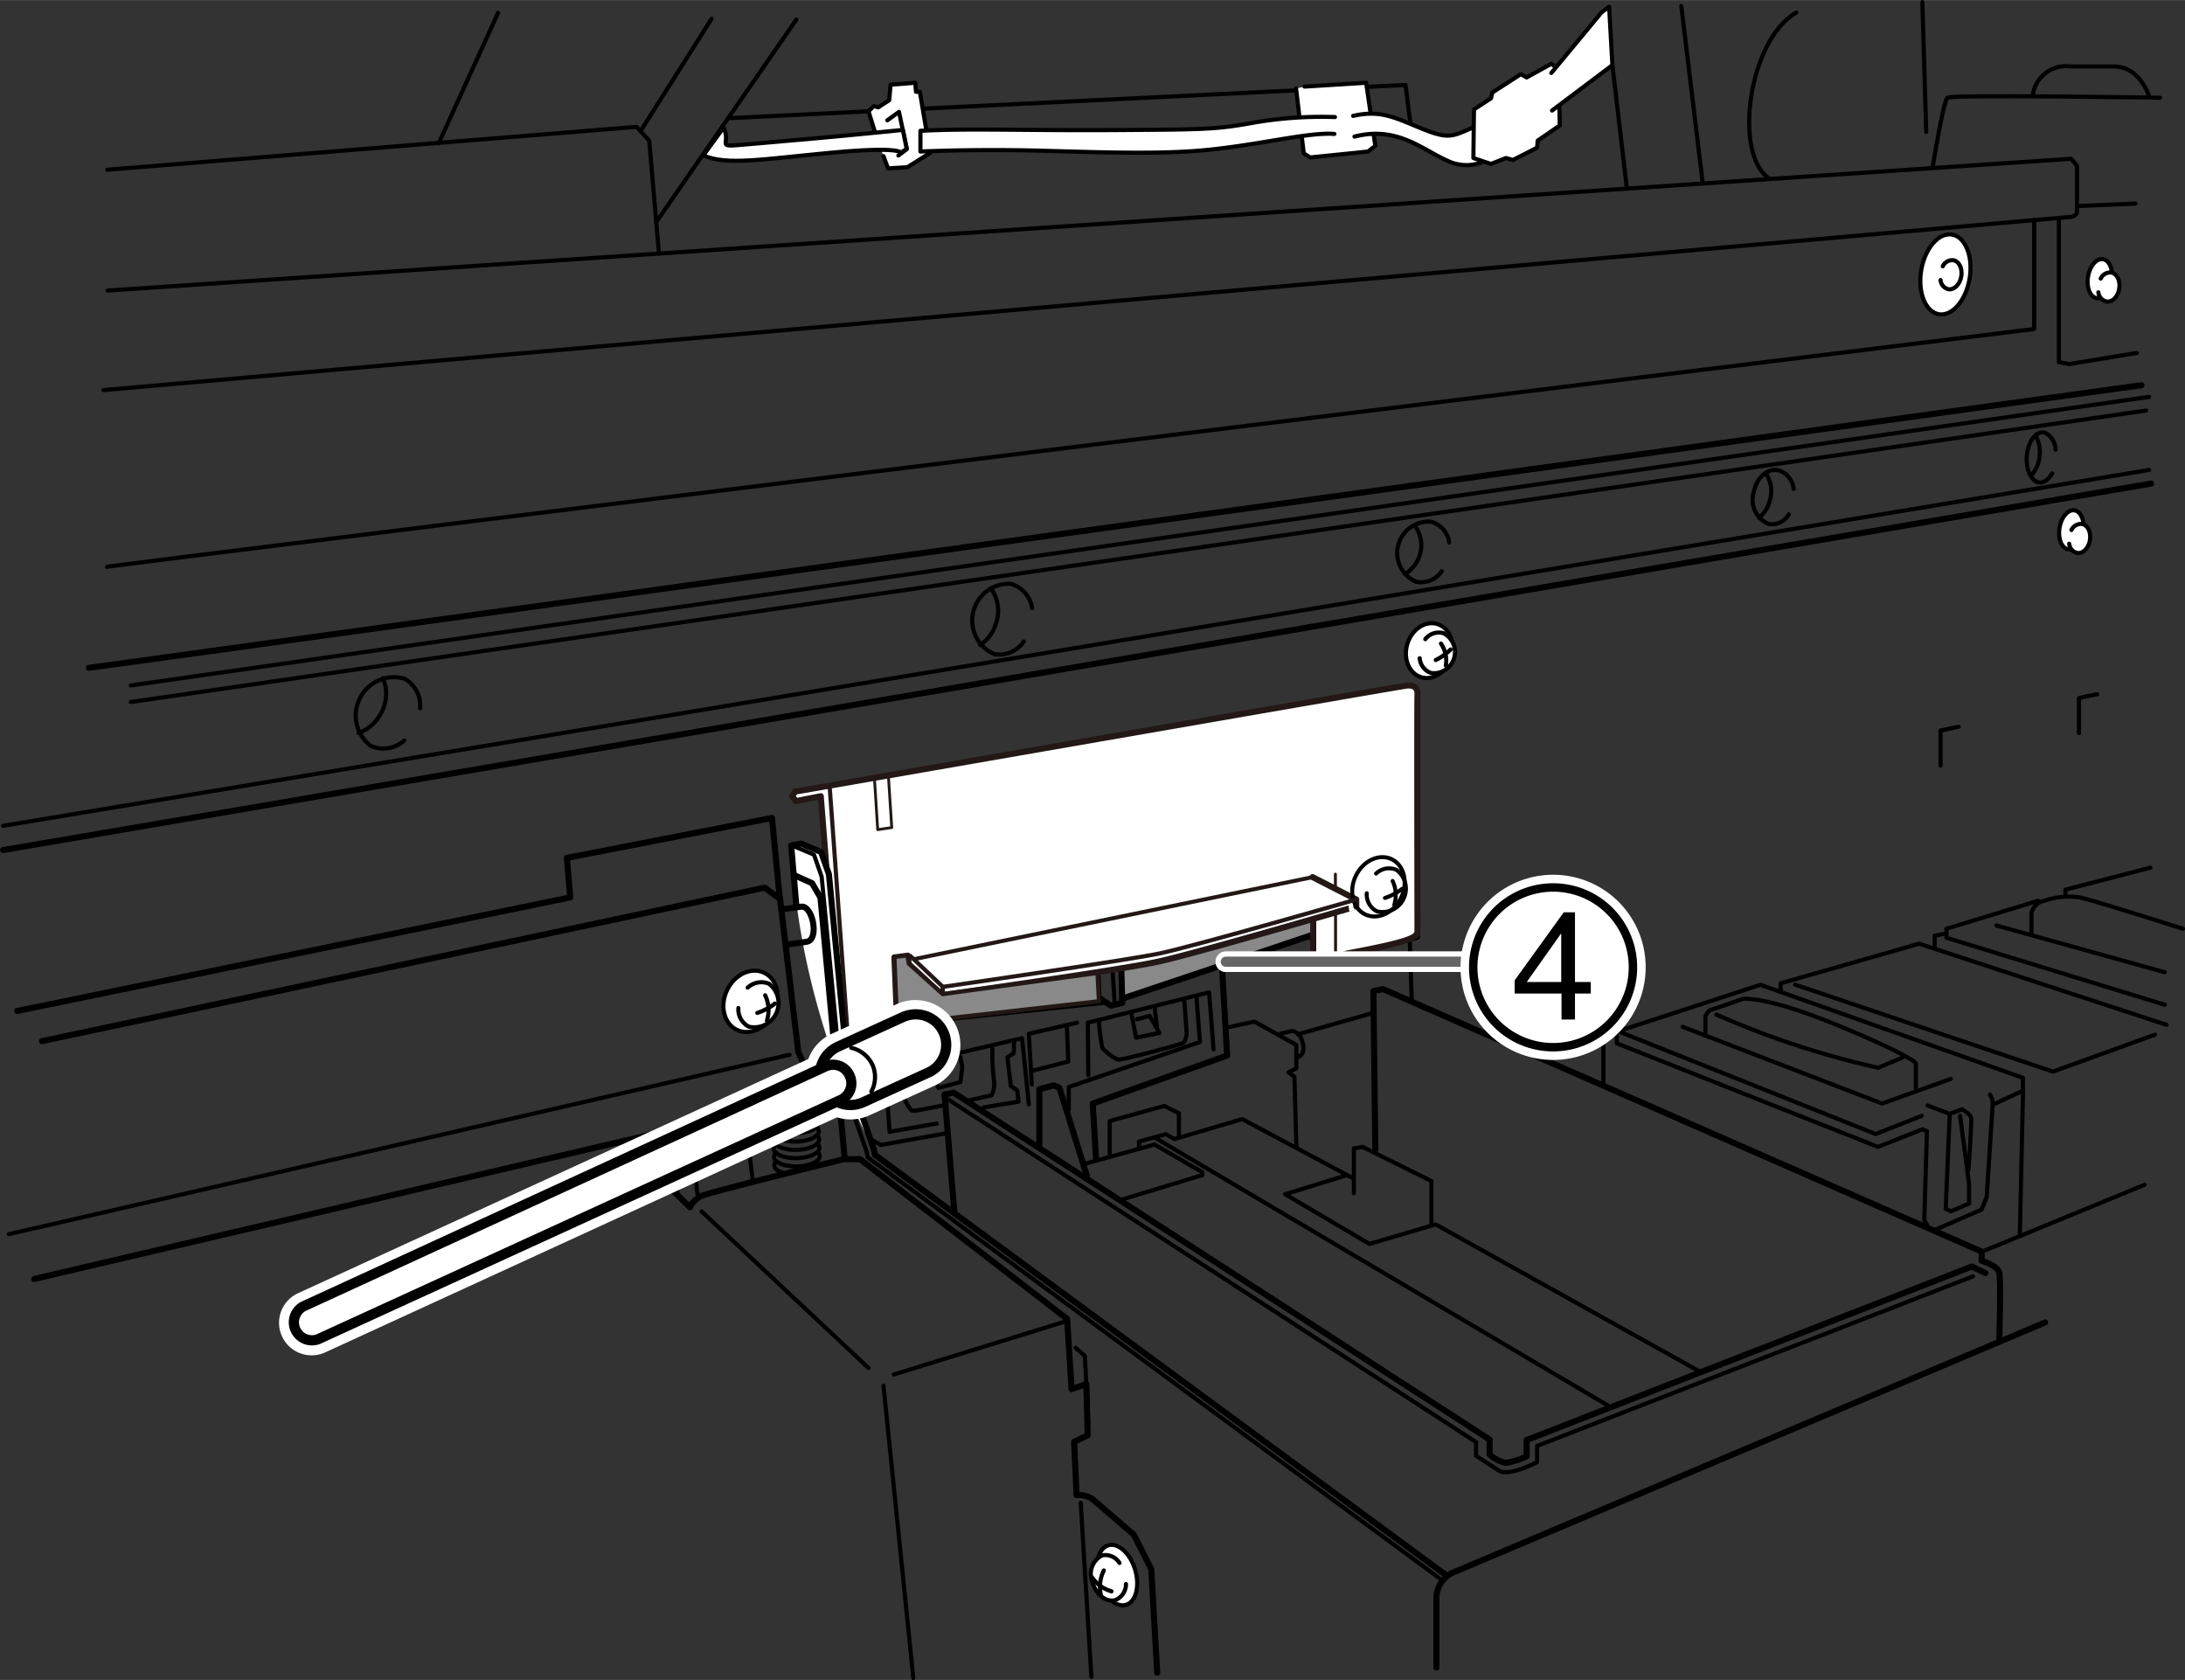 <svg xmlns="http://www.w3.org/2000/svg" width="52.12mm" height="40.07mm" viewBox="0 0 147.75 113.58"><rect x="0" y="0" width="147.75" height="113.58" fill="#333333" stroke="none"/><defs><style>.cls-1,.cls-19{fill:#898989;}.cls-15,.cls-16,.cls-17,.cls-18,.cls-2,.cls-21,.cls-22,.cls-23,.cls-25,.cls-4,.cls-5,.cls-6,.cls-7,.cls-8{fill:none;}.cls-16,.cls-2,.cls-20,.cls-25,.cls-3,.cls-4,.cls-5,.cls-6,.cls-7{stroke:#000;}.cls-11,.cls-13,.cls-16,.cls-17,.cls-18,.cls-2,.cls-20,.cls-21,.cls-22,.cls-23,.cls-3,.cls-4,.cls-5,.cls-6,.cls-7{stroke-linecap:round;stroke-linejoin:round;}.cls-14,.cls-15,.cls-17,.cls-19,.cls-2,.cls-3{stroke-width:0.28px;}.cls-10,.cls-11,.cls-12,.cls-13,.cls-14,.cls-20,.cls-24,.cls-3,.cls-9{fill:#fff;}.cls-11,.cls-4{stroke-width:0.41px;}.cls-20,.cls-22,.cls-23,.cls-5{stroke-width:0.69px;}.cls-6{stroke-width:0.43px;}.cls-7{stroke-width:0.42px;}.cls-10,.cls-11,.cls-12,.cls-13,.cls-14,.cls-15,.cls-17,.cls-18,.cls-19{stroke:#231815;}.cls-10,.cls-12,.cls-14,.cls-15,.cls-19{stroke-miterlimit:10;}.cls-10,.cls-13{stroke-width:0.2px;}.cls-12{stroke-width:0.27px;}.cls-16{stroke-width:0.27px;}.cls-18{stroke-width:0.19px;}.cls-21,.cls-22,.cls-24{stroke:#fff;}.cls-21{stroke-width:1.38px;}.cls-23{stroke:#666;}.cls-24{stroke-width:1.72px;}.cls-25{stroke-width:0.57px;}</style></defs><title>アートボード 1</title><g id="レイヤー_2" data-name="レイヤー 2"><polygon class="cls-1" points="88.75 62.13 88.75 63.11 75.88 67.52 75.82 65.42 81.33 64.28 88.75 62.13"/><polyline class="cls-2" points="49.37 7.98 95.04 5.74 95.37 8.31"/><polyline class="cls-3" points="59.26 9.23 58.73 7.52 59.08 7.17 59.39 7.25 60.13 6.77 60.22 5.72 61.89 5.59 61.94 6.2 62.2 6.2 62.9 10.33 61.36 11.3 60.05 11.38 59.74 10.55"/><ellipse class="cls-3" cx="140.24" cy="36.34" rx="1.33" ry="0.81" transform="matrix(0.16, -0.99, 0.99, 0.16, 81.65, 168.84)"/><path class="cls-3" d="M140.07,35.83a.73.73,0,0,1,.71-.41c.39.06.63.56.54,1.1s-.48.93-.87.86a.7.7,0,0,1-.53-.62"/><ellipse class="cls-3" cx="142.22" cy="19.34" rx="1.33" ry="0.81" transform="matrix(0.16, -0.99, 0.99, 0.16, 100.09, 156.54)"/><path class="cls-3" d="M142.05,18.83a.71.71,0,0,1,.7-.41c.39.06.64.55.55,1.1s-.48.93-.87.86a.72.72,0,0,1-.54-.62"/><ellipse class="cls-3" cx="131.54" cy="18.55" rx="2.73" ry="1.66" transform="translate(91.92 145.34) rotate(-80.67)"/><path class="cls-3" d="M131.37,18a.71.71,0,0,1,.71-.41c.39.06.63.55.54,1.09s-.48.93-.87.87a.7.7,0,0,1-.53-.62"/><ellipse class="cls-3" cx="67.43" cy="54.9" rx="1.88" ry="1.55" transform="translate(-13.68 86.22) rotate(-60.26)"/><path class="cls-3" d="M66.68,55.25a1.18,1.18,0,0,0,.53,1.15A1.44,1.44,0,0,0,68.62,54a1.16,1.16,0,0,0-1.28.13"/><path class="cls-2" d="M68.32,54.62a2,2,0,0,1,0,1.47"/><path class="cls-2" d="M68.86,55.15a3.59,3.59,0,0,1-1.08.47"/><ellipse class="cls-3" cx="50.75" cy="67.69" rx="2.14" ry="1.76" transform="translate(-32.2 84.32) rotate(-64.47)"/><path class="cls-3" d="M49.93,68.15a1.32,1.32,0,0,0,.7,1.26A1.64,1.64,0,0,0,52,66.51a1.35,1.35,0,0,0-1.44.26"/><path class="cls-2" d="M51.74,67.29A2.33,2.33,0,0,1,51.86,69"/><path class="cls-2" d="M52.4,67.85a4,4,0,0,1-1.19.63"/><ellipse class="cls-3" cx="85.35" cy="51.32" rx="1.88" ry="1.55" transform="translate(-1.54 99.97) rotate(-60.26)"/><path class="cls-3" d="M84.6,51.67a1.15,1.15,0,0,0,.53,1.15,1.44,1.44,0,0,0,1.4-2.46,1.17,1.17,0,0,0-1.27.14"/><path class="cls-2" d="M86.24,51a2.09,2.09,0,0,1,0,1.48"/><path class="cls-2" d="M86.77,51.56a3.36,3.36,0,0,1-1.08.48"/><ellipse class="cls-3" cx="96.64" cy="43.99" rx="1.88" ry="1.55" transform="translate(26.56 123.75) rotate(-73.17)"/><path class="cls-3" d="M96,44.5a1.16,1.16,0,0,0,.77,1,1.43,1.43,0,0,0,.82-2.7,1.16,1.16,0,0,0-1.21.41"/><path class="cls-2" d="M97.44,43.51A2.09,2.09,0,0,1,97.77,45"/><path class="cls-2" d="M98.09,43.91a3.89,3.89,0,0,1-1,.71"/><polyline class="cls-4" points="2.31 86.47 53.52 74.48 54.71 72.76 53.98 71.11 52.66 60.04 52.2 55.3 38.33 58 38.56 60.67 1.16 68.35"/><line class="cls-2" x1="53.39" y1="71.31" x2="0.6" y2="83.44"/><polyline class="cls-4" points="2.84 70.39 51.71 60.01 52.73 60.77"/><path class="cls-4" d="M43,77a.9.9,0,0,0-.3.75l3.95,3.87a1.71,1.71,0,0,1,.75-.75c.52-.26,9.66-2.5,9.66-2.5h1.1l14,10.8.3,4.75,1-.35.09,3.47-.92.44.17,3.6a1.81,1.81,0,0,1,1.06.26l2.81,2.42,1.18,2.33.4,7"/><line class="cls-2" x1="47.44" y1="81.9" x2="58.73" y2="92.49"/><line class="cls-2" x1="60.44" y1="92.93" x2="71.95" y2="89.37"/><line class="cls-2" x1="59.74" y1="93.68" x2="61.76" y2="113.45"/><ellipse class="cls-3" cx="75.54" cy="106.5" rx="1.27" ry="2.1" transform="translate(-27.22 25.94) rotate(-16.56)"/><path class="cls-3" d="M75.7,105.67a1.13,1.13,0,0,0-1.18-.51,1.42,1.42,0,0,0-.64,1.83c.25.84.94,1.37,1.54,1.19a1.16,1.16,0,0,0,.72-1.08"/><path class="cls-2" d="M74.64,106.18a2.45,2.45,0,0,0-.2,1.64"/><path class="cls-2" d="M73.85,106.65a2.39,2.39,0,0,0,1.31.94"/><line class="cls-2" x1="73.08" y1="101.61" x2="73.8" y2="113.38"/><polyline class="cls-2" points="72.73 91.12 73.36 91.68 73.59 96.19"/><line class="cls-4" x1="0.21" y1="57.47" x2="145.46" y2="32.69"/><line class="cls-2" x1="0.21" y1="55.83" x2="145.32" y2="31.77"/><line class="cls-2" x1="145.13" y1="27.75" x2="8.84" y2="47.46"/><line class="cls-2" x1="145.32" y1="26.83" x2="8.84" y2="46.34"/><line class="cls-4" x1="144.8" y1="26.04" x2="6.01" y2="45.15"/><line class="cls-2" x1="45.28" y1="76.49" x2="45.81" y2="80.64"/><line class="cls-2" x1="46.63" y1="76.25" x2="47.19" y2="80.93"/><line class="cls-2" x1="50.36" y1="75.37" x2="50.89" y2="79.71"/><ellipse class="cls-2" cx="53.79" cy="75.4" rx="1.55" ry="0.66" transform="translate(-1.47 1.07) rotate(-1.13)"/><path class="cls-2" d="M55.22,75.67a.35.35,0,0,1,.13.26c0,.36-.68.67-1.53.69s-1.56-.27-1.56-.63a.36.36,0,0,1,.15-.29"/><path class="cls-2" d="M55.24,76.23a.35.35,0,0,1,.13.26c0,.36-.68.67-1.53.69s-1.56-.27-1.56-.63a.36.36,0,0,1,.15-.29"/><path class="cls-2" d="M55.26,76.79a.35.35,0,0,1,.13.26c0,.36-.68.67-1.53.69s-1.56-.27-1.56-.63a.36.36,0,0,1,.15-.29"/><path class="cls-2" d="M55.28,77.35a.35.35,0,0,1,.13.26c0,.36-.68.67-1.53.69s-1.56-.27-1.56-.63a.36.36,0,0,1,.15-.29"/><path class="cls-2" d="M55.3,77.91a.35.35,0,0,1,.13.26c0,.36-.68.67-1.53.69s-1.56-.27-1.56-.63a.38.38,0,0,1,.14-.29"/><path class="cls-2" d="M53.17,79.35c-.48-.1-.81-.31-.81-.56a.38.38,0,0,1,.14-.29"/><path class="cls-2" d="M55.3,75.23c-.16-.29-.69.2-1.25.17s-.73-.69-.73-.69"/><path class="cls-4" d="M57,54.31l1,.59.1.43,1.15.53.27,3-.53.1,1.38,13.45-.79.19-1.65-1S57.11,65,57,64.72a4.4,4.4,0,0,1-.23-.89l-.86-9.32a.41.41,0,0,1,.33-.46c.4-.1,31.87-6,31.87-6l2.37.65.33.4,4.12-.86.33.14.16,3.09.2-.06.2,11.93-4,1.06a1.92,1.92,0,0,1-1.16-.07l-1.92-.85"/><polyline class="cls-4" points="73.34 59.6 73.57 59.61 73.96 59.82 74.28 67.44 75.12 67.99 75.89 67.81 75.58 56.96 73.53 55.95 72.74 55.99 72.75 55.37 77.52 54.6 77.57 56.38"/><polyline class="cls-2" points="73.29 56.52 74.74 57.21 75.5 57.08"/><line class="cls-2" x1="74.74" y1="57.34" x2="75.37" y2="67.82"/><line class="cls-2" x1="73.03" y1="56.55" x2="73.29" y2="59.15"/><path class="cls-5" d="M59.25,60.31l12.63-2.57,1.05.79.33,1.81a1.65,1.65,0,0,0,.53.13"/><line class="cls-6" x1="60.28" y1="69.23" x2="74.58" y2="67.73"/><line class="cls-5" x1="75.73" y1="56.88" x2="89.57" y2="53.68"/><path class="cls-5" d="M91.15,55.36l-1.09.53-4,1a.48.48,0,0,0-.38.51l.1,1.64a.5.5,0,0,0,.61.45l2.49-.56"/><line class="cls-7" x1="89.04" y1="63.11" x2="75.88" y2="67.52"/><polyline class="cls-4" points="85.85 58 86.41 58.23 88.58 57.84 89.08 57.93 89.31 63.04"/><polyline class="cls-4" points="89.77 56.16 90.89 56.58 91.32 56.55 91.15 53.78"/><path class="cls-4" d="M87.63,54.08l0-.66.76-.17a17.61,17.61,0,0,0,1.84.5l1.39,0"/><line class="cls-2" x1="90.82" y1="49.63" x2="90.99" y2="52.66"/><line class="cls-2" x1="91.18" y1="57.8" x2="91.42" y2="63.67"/><path class="cls-2" d="M94.61,59.8a.52.52,0,0,0-.25-.52.66.66,0,0,0-.62,1.13.54.54,0,0,0,.58-.07"/><polyline class="cls-4" points="82.63 65.31 82.98 71.36 73.89 74.61 74.11 78.3"/><polyline class="cls-4" points="70.28 77.42 70.28 73.64 71.25 73.38 71.64 73.55 73.49 79.48"/><path class="cls-4" d="M64.53,81.9,63.87,74l.61-.13,36.25,23.46v1a2.16,2.16,0,0,0,1.1.57,4.74,4.74,0,0,0,1.4-.44v-1.1l30.1-11.73.92.44"/><path class="cls-4" d="M93,77.73,92.87,67l.65-.13L134,84.62v.62s1.06.31,1.19.79,0,4.66,0,4.66"/><path class="cls-4" d="M138.29,89.41,98.23,106.33a1.92,1.92,0,0,0-1.1,1.8v4.61"/><path class="cls-2" d="M64.13,74.34,99.81,97.5v.92l1.53,1s.53.49,2.6-.57V97.76l29.48-11.47"/><polyline class="cls-2" points="75.04 78.03 75.04 75.79 78.73 74.77 79.72 75.27 79.72 76.81"/><polyline class="cls-2" points="77.02 77.67 77.02 77.18 78.83 76.68 79.42 77.01 84 75.66 91.42 79.62"/><line class="cls-2" x1="78.2" y1="76.98" x2="108.75" y2="95.04"/><polyline class="cls-2" points="75.76 81.13 81.3 79.45 81.3 79.25 78.07 77.38 73.33 78.69"/><polyline class="cls-2" points="90.99 79.48 86.9 80.74 92.6 84.1 97.08 82.78 114.88 92.7"/><polyline class="cls-2" points="91.55 80.67 91.55 77.64 92.14 77.54 96.79 79.85 96.79 82.78"/><polyline class="cls-2" points="83.14 69.43 84.83 69.07 87.66 70.65 87.66 72.23 87.13 72.5 87.53 72.8 87.66 77.51"/><path class="cls-2" d="M86.54,69.9l.82-.2s.53,0,.73.79-.23.92-.23.92l-.2.13"/><line class="cls-2" x1="87.76" y1="69.93" x2="92.73" y2="68.51"/><polyline class="cls-2" points="73.59 72.7 73.56 69.14 81.76 67.09 82.06 70.95"/><path class="cls-2" d="M74.31,69.1a17.35,17.35,0,0,0,.23,1.75,3.3,3.3,0,0,0,1.06.79c.16.07,4.15-1,4.38-1.12s.26-.72.26-.72l-.16-2.21"/><polyline class="cls-2" points="76.49 68.44 76.82 70.16 78.4 69.83 77.74 68.68 76.88 68.91"/><line class="cls-2" x1="78.23" y1="69.4" x2="78.07" y2="68.05"/><polyline class="cls-2" points="72.27 75.04 72.27 73.49 81.14 70.45 80.9 67.33"/><polyline class="cls-2" points="72.83 69.14 69.57 69.89 69.77 73.32"/><polyline class="cls-2" points="69.77 72.4 72.24 71.77 72.14 69.33"/><polyline class="cls-2" points="60.51 72.2 69.11 70.19 69.57 74.67"/><polyline class="cls-2" points="68.58 70.36 68.55 71.21 68.12 71.48 68.35 73.42 68.78 73.72 68.88 74.48 66.5 74.87"/><polyline class="cls-2" points="59.88 72.53 60.15 76.52 63.34 75.96"/><polyline class="cls-2" points="58.76 76.95 59.55 77.41 64 76.62"/><path class="cls-2" d="M60.8,72.17a6,6,0,0,0,.2,1.75c.23.59.53,1.18.76,1.18s2-.36,2-.36"/><path class="cls-2" d="M65.45,74.41l1.61-.36a1.93,1.93,0,0,0,.17-.86,17,17,0,0,1-.13-1.88,2.21,2.21,0,0,0,0-.46"/><path class="cls-2" d="M63,71.71a5.7,5.7,0,0,0,.46,1.84l1.48-.39.13-1-.13-.7"/><line class="cls-2" x1="95.33" y1="63.58" x2="95.46" y2="67.62"/><polyline class="cls-2" points="108.42 73.25 108.42 70.13 109.12 69.95"/><path class="cls-2" d="M134.56,74a1.1,1.1,0,0,1,.18.75l-.4,6.19-.35.84-3.21,1.4-.35-.13-.31-.57.18-6-.31-.13-3,1.19-17.66-7v-.79l9.71-3.17,17.75,6.29v.87l-2,.93"/><polyline class="cls-2" points="109.34 69.69 126.83 76.67 129.95 75.44"/><polyline class="cls-2" points="130.34 74.74 131.84 75.31 131.57 81.72 131.92 81.9 133.15 81.37 133.15 80.06 132.54 75.44"/><path class="cls-2" d="M131.84,75.31l.83-.31s.57.31.62.57-.18,3.52-.18,3.52"/><path class="cls-2" d="M115.32,70V68.72s.17-.4.35-.44,2.19-.75,2.19-.75,1.54-.22,6.46,1.81,5.23,2.54,5.23,2.54v1.76"/><path class="cls-2" d="M116.06,68.59A58.74,58.74,0,0,0,127,72.19l1.67-.7"/><polyline class="cls-2" points="113.78 69.42 127.27 74.61 131.92 72.94"/><polyline class="cls-2" points="120.41 66.92 120.41 66.48 129.77 63.8 146.51 69.29"/><line class="cls-2" x1="134.03" y1="84.62" x2="145.02" y2="80.1"/><line class="cls-2" x1="136.8" y1="73.68" x2="136.58" y2="83.57"/><polyline class="cls-2" points="121.38 66.57 138.82 72.45 145.72 69.95"/><polyline class="cls-2" points="130.82 64.06 130.82 63.27 131.62 63.1"/><polyline class="cls-2" points="146.38 67.93 131.62 63.4 131.62 62.79 137.81 60.9"/><line class="cls-2" x1="135" y1="62.57" x2="146.38" y2="65.73"/><path class="cls-2" d="M137.37,63.1V61.73a1.07,1.07,0,0,1,.88-.83,4.82,4.82,0,0,1,2.42-.22c1,.22,6.94,2.11,6.94,2.11"/><polyline class="cls-2" points="139.66 60.59 139.66 60.15 145.41 58.66"/><path class="cls-2" d="M7.24,38.32c-.71,0,130.31-16.08,130.31-16.08V14.86"/><polyline class="cls-2" points="139.22 14.81 139.22 24.48 139.92 24.61 144.49 23.86"/><line class="cls-2" x1="140.45" y1="13.93" x2="144.4" y2="13.76"/><path class="cls-2" d="M7.28,19.64l132.77-8.91.4.48v3.07c0,.44-.66.4-.66.4L7,26.37"/><polyline class="cls-2" points="44.56 17.14 43.9 9.5 43.04 8.57 7.26 11.47"/><line class="cls-2" x1="43.37" y1="8.77" x2="48.12" y2="1.26"/><line class="cls-2" x1="29.66" y1="9.69" x2="33.68" y2="0.86"/><line class="cls-2" x1="53.85" y1="1.32" x2="44.36" y2="15.03"/><polyline class="cls-2" points="60 8.13 60.79 7.56 61.32 10.07 60.75 10.51"/><path class="cls-3" d="M48.93,8.62c.66,1.4-1.19,1.36,3.12,1s9-.84,9-.84l.26,1.28-.4.26s0-.44-4.7,0-7.07.88-8.65.18Z"/><polyline class="cls-3" points="87.64 5.98 88.16 10.37 88.6 10.64 92.51 10.24 93 9.85 92.38 5.59 88.21 5.85"/><path class="cls-3" d="M90.27,7.91a27,27,0,0,0-5.4.36c-2.64.48-3.3.48-9.45.52s-9.84-.13-13.18.05l0,1.4s2.77-.13,6.37-.09,9.05.36,12.83,0,7-1.23,8.79-1.1"/><path class="cls-3" d="M91.5,7.83c1.94-.44,2.9.17,4.79.92s2,.39,3.82-.35l.66,2.28a2.94,2.94,0,0,1-2.9.18c-1.71-.75-3.38-2.37-6.28-1.63"/><polygon class="cls-3" points="105.39 4.66 105.47 8.48 103.98 9.5 103.94 9.98 102.31 10.81 101.83 10.68 100.82 11.08 99.63 10.68 99.67 7.39 100.82 6.64 100.91 6.25 102.84 5.01 103.23 5.23 104.9 4.31 105.39 4.66"/><polyline class="cls-3" points="104.95 7.47 109.03 4.4 108.81 0.45 108.29 0.84 104.9 4.93"/><line class="cls-2" x1="109.03" y1="4.4" x2="110" y2="12.66"/><line class="cls-2" x1="113.69" y1="0.4" x2="115.14" y2="12.4"/><path class="cls-2" d="M121.47.84c-3.25,1.85-4.31,9.67-1.8,11.25"/><path class="cls-2" d="M130.69,11.3s.71-4.48,1-4.7,14.37,0,14.37,0"/><line class="cls-2" x1="130.25" y1="8.92" x2="129.99" y2="0.14"/><path class="cls-2" d="M137.46,6.42A2.26,2.26,0,0,1,140,4.49h2.95c1.75,0,2.37,2,2.37,2"/><polyline class="cls-2" points="131.22 51.76 131.22 49.39 132.45 49.13"/><polyline class="cls-2" points="140.58 49.56 140.58 47.19 141.81 46.93"/><path class="cls-2" d="M69.79,41.11a2,2,0,0,0-1.45-1.64,2.48,2.48,0,0,0-1.11,4.75,2,2,0,0,0,2-.85"/><path class="cls-2" d="M66.28,43.61a2.69,2.69,0,0,0,1.07-1.47A2.55,2.55,0,0,0,67,39.78"/><path class="cls-2" d="M28.41,47.88a2.09,2.09,0,0,0-1.06-2,2.59,2.59,0,0,0-2.29,4.54,2.11,2.11,0,0,0,2.28-.36"/><path class="cls-2" d="M24.25,49.56a2.81,2.81,0,0,0,1.45-1.23,2.67,2.67,0,0,0,.19-2.48"/><path class="cls-2" d="M98,36.67a1.7,1.7,0,0,0-1.24-1.4,2.12,2.12,0,0,0-1,4.06,1.7,1.7,0,0,0,1.74-.72"/><path class="cls-2" d="M95,38.81A2.32,2.32,0,0,0,96,37.55a2.19,2.19,0,0,0-.33-2"/><path class="cls-2" d="M121.29,33.05a1.49,1.49,0,0,0-1-1.25c-.73-.19-1.5.46-1.7,1.46a1.77,1.77,0,0,0,1,2.16,1.31,1.31,0,0,0,1.37-.65"/><path class="cls-2" d="M118.94,35a2.05,2.05,0,0,0,.72-1.12A2.12,2.12,0,0,0,119.4,32"/><path class="cls-2" d="M139,30.4a1.33,1.33,0,0,0-.7-1.14c-.52-.18-1.07.42-1.22,1.33s.16,1.79.69,2c.36.12.73-.13,1-.59"/><path class="cls-2" d="M137.35,32.13a2.05,2.05,0,0,0,.52-1,2.45,2.45,0,0,0-.19-1.64"/><rect class="cls-8" x="10.75" y="3.17" width="131.8" height="108.87"/><polygon class="cls-9" points="61.36 65.31 63.75 67.21 79.96 64.19 93.2 60.66 90.33 59.58 61.36 65.31"/><line class="cls-10" x1="91.03" y1="62.13" x2="91.03" y2="64.48"/><polyline class="cls-10" points="91.02 60.06 90.5 59.85 90.52 59.38 91.02 59.17 91.02 60.12"/><path class="cls-11" d="M88.76,59.3l2.95,1.51,0,.47S81,64.42,78.38,65s-14.66,2.28-14.66,2.28l-2.27-2.1-.06-.57-.91.12.32,7.67-1.55.37L56.86,71,55.5,53.83l-1.68.33-.25-.32.19-.32s40.82-7.11,41.35-7.17.77.18.74.61,0,15.59,0,16-.46.7-4.79,1.51a4.67,4.67,0,0,1-2.26.3l0-2.65"/><line class="cls-12" x1="88.76" y1="59.3" x2="61.79" y2="64.85"/><line class="cls-10" x1="90.31" y1="61.72" x2="90.31" y2="64.58"/><line class="cls-13" x1="90.3" y1="59.1" x2="90.3" y2="60.12"/><line class="cls-14" x1="56.11" y1="53.29" x2="57.42" y2="71.3"/><polyline class="cls-15" points="63.72 66.98 63.76 66.72 61.5 64.58"/><ellipse class="cls-16" cx="93.21" cy="59.94" rx="2.07" ry="1.7" transform="translate(-1.05 118.23) rotate(-64.47)"/><path class="cls-16" d="M92.42,60.39a1.27,1.27,0,0,0,.68,1.22,1.58,1.58,0,0,0,1.33-2.8,1.26,1.26,0,0,0-1.38.25"/><path class="cls-16" d="M94.17,59.56a2.28,2.28,0,0,1,.11,1.62"/><path class="cls-16" d="M94.8,60.1a4,4,0,0,1-1.15.61"/><path class="cls-17" d="M63.75,67.21v-.49s12.36-1.78,14.66-2.26,13.31-3.65,13.31-3.65"/><polygon class="cls-18" points="60.3 55.95 59.35 56.09 59.12 52.46 60.07 52.4 60.3 55.95"/></g><g id="レイヤー_4" data-name="レイヤー 4"><path class="cls-9" d="M53.88,61.22c-.22-1.69-.31-3.11-.35-4.09l.66-.13,1.36.57.53,1.5L57.4,72.73a39.11,39.11,0,0,1,1.71,4.92C59,77.71,55.11,70.55,53.88,61.22Z"/></g><g id="レイヤー_3" data-name="レイヤー 3"><polygon class="cls-19" points="61.36 64.59 60.48 64.7 60.67 69.23 74.31 67.69 74.21 65.78 63.75 67.21 61.45 65.15 61.36 64.59"/></g><g id="レイヤー_5" data-name="レイヤー 5"><polyline class="cls-4" points="53.85 61.25 53.5 57.16 54.16 57.03 55.52 57.6 56.05 59.1 57.37 72.76 59.08 77.68 59.17 78.08 97.79 106.5"/><polyline class="cls-2" points="53.67 57.21 55.04 57.78 55.56 59.27 56.88 72.94 58.6 77.86 58.68 78.25 97.3 106.68"/><polyline class="cls-4" points="53.76 59.19 54.91 59.71 55.48 60.68 57.1 78.12"/><path class="cls-4" d="M52.93,61.47l1.23-.17c.79-.14,1.27,2.24.39,2.37l-1.18.17"/><path class="cls-9" d="M63.17,73.41l-4.39,2a2.9,2.9,0,0,1-.76.23,3,3,0,0,1-1.42-.1L22,91.43a2.19,2.19,0,0,1-.55.17,2.2,2.2,0,0,1-1.29-4.17L54.66,71.6a3,3,0,0,1,1.59-1.71l4.38-2a3,3,0,0,1,2.54,5.53Z"/><path class="cls-20" d="M61.56,68.61a2,2,0,0,0-.52.16l-4.39,2a2.06,2.06,0,0,0,1.72,3.75l4.39-2a2.06,2.06,0,0,0-1.2-3.91Z"/><path class="cls-3" d="M58.92,73.8A2.05,2.05,0,0,0,59,72a2.1,2.1,0,0,0-1.44-1.16"/><path class="cls-20" d="M56.15,72a1.58,1.58,0,0,0-.31.09L20.52,88.32a1.22,1.22,0,0,0,1,2.22L56.86,74.36a1.23,1.23,0,0,0,.6-1.62A1.21,1.21,0,0,0,56.15,72Z"/><line class="cls-21" x1="82.89" y1="65.02" x2="102.58" y2="65.02"/><line class="cls-21" x1="82.89" y1="65.02" x2="102.58" y2="65.02"/><line class="cls-22" x1="82.89" y1="65.02" x2="102.58" y2="65.02"/><line class="cls-23" x1="82.89" y1="65.02" x2="102.58" y2="65.02"/><path class="cls-24" d="M110.42,65.35A5.4,5.4,0,1,1,105,60,5.39,5.39,0,0,1,110.42,65.35Z"/><path d="M105.57,63.1h0v3.29h-2.33Zm2,4.07v-.78H106.5V61.68h-.76l-3.32,4.6v.89h3.17v1.76h.91V67.17Z"/><path class="cls-25" d="M110.42,65.35A5.4,5.4,0,1,1,105,60,5.39,5.39,0,0,1,110.42,65.35Z"/></g></svg>